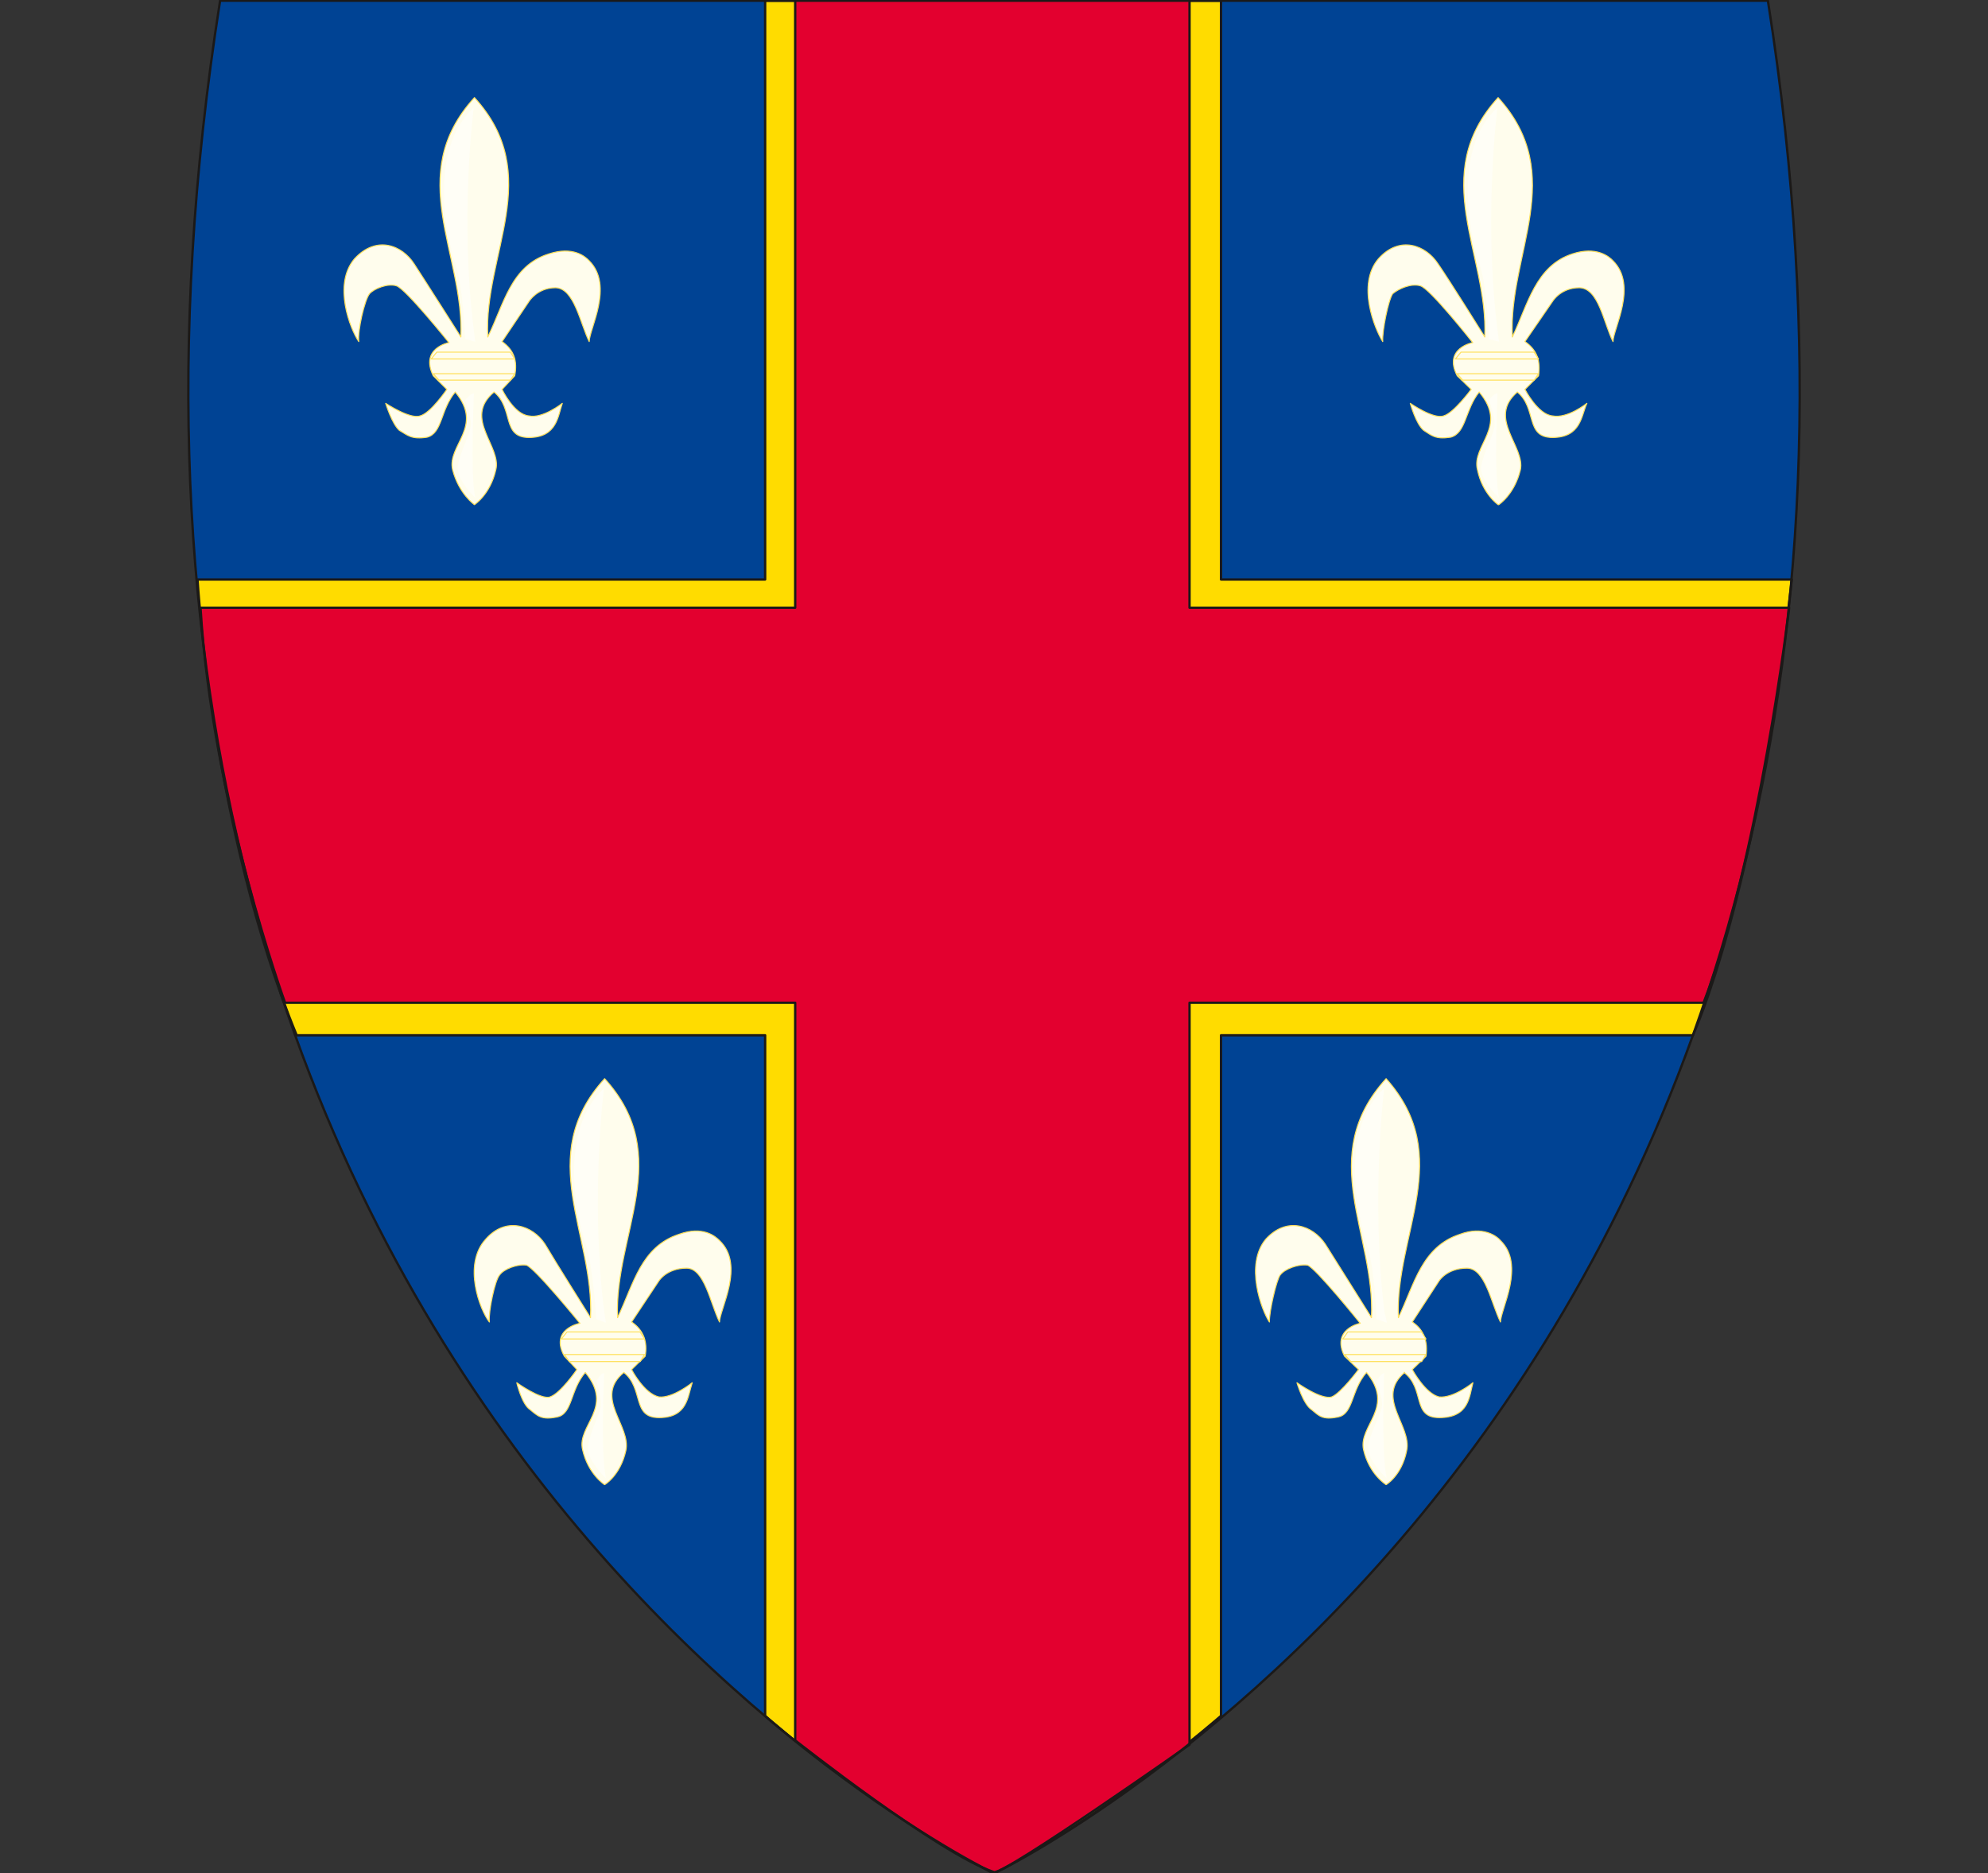 <svg xmlns="http://www.w3.org/2000/svg" xml:space="preserve" width="152.1mm" height="541.833" fill-rule="evenodd" stroke-linejoin="round" stroke-width="28.222" preserveAspectRatio="xMidYMid" version="1.2" viewBox="0 0 15210 14336"><rect x="0" y="0" width="15210" height="14336" fill="#333333" stroke="none"/><defs class="ClipPathGroup"><clipPath id="a" clipPathUnits="userSpaceOnUse"><path d="M0 0h15210v14336H0z"/></clipPath></defs><g class="SlideGroup"><g class="Slide" clip-path="url(#a)"><g class="Page"><g class="com.sun.star.drawing.ClosedBezierShape"><path fill="none" d="M1441 5h12330v14333H1441z" class="BoundingBox"/><path fill="#004394" d="M13526 5c1684 10696-5920 14332-5920 14332S1 10701 1684 5h11842Z"/></g><g class="com.sun.star.drawing.ClosedBezierShape"><path fill="none" d="M1501-4h12220v14353H1501z" class="BoundingBox"/><path fill="#FFDC00" d="M13709 4435H9342V5H5854v4430H1511s114 1923 759 3488h3584v5208s709 637 1745 1206c844-421 1743-1206 1743-1206V7923h3610s482-1029 757-3488Z"/><path fill="none" stroke="#1B1918" stroke-linejoin="miter" stroke-width="18" d="M13709 4435H9342V5H5854v4430H1511s114 1923 759 3488h3584v5208s709 637 1745 1206c844-421 1743-1206 1743-1206V7923h3610s482-1029 757-3488Z"/></g><g class="com.sun.star.drawing.ClosedBezierShape"><path fill="none" d="M1524-9h12177v14347H1524z" class="BoundingBox"/><path fill="#E3002F" d="M13034 7674H9101v5678s-1410 993-1496 975c-422-140-1521-1008-1521-1008V7674H2181s-556-1527-647-3023h4550V0h3017v4651h4588s-233 1941-655 3023Z"/><path fill="none" stroke="#1B1918" stroke-linejoin="miter" stroke-width="18" d="M13034 7674H9101v5678s-1410 993-1496 975c-422-140-1521-1008-1521-1008V7674H2181s-556-1527-647-3023h4550V0h3017v4651h4588s-233 1941-655 3023Z"/></g><g fill="none" class="com.sun.star.drawing.ClosedBezierShape"><path d="M1432-4h12348v14352H1432z" class="BoundingBox"/><path stroke="#1B1918" stroke-linejoin="miter" stroke-width="18" d="M13526 5c1684 10696-5920 14332-5920 14332S1 10701 1684 5h11842Z"/></g><g class="com.sun.star.drawing.ClosedBezierShape"><path fill="none" d="M2628 741h1970v3127H2628z" class="BoundingBox"/><path fill="#FFFDED" d="M3780 3000c-241 201 61 417 13 597-43 188-163 265-163 265s-119-82-167-267c-44-188 243-328 20-595-114 135-97 315-216 346-119 18-148-15-212-53-56-49-104-206-104-206s187 124 263 96c81-20 205-203 205-203l-104-104c-104-211 120-254 120-254s-337-420-403-435c-68-21-172 23-205 61-38 48-92 283-82 366-66-96-199-437-33-633 168-183 364-104 456 38 81 124 358 560 358 560 28-636-438-1238 104-1832 542 594 69 1196 102 1832 124-249 175-545 468-636 183-59 275 18 308 53 190 191 0 522 0 618-69-139-115-412-259-412-138 0-202 105-202 105l-206 307c92 66 119 148 97 262l-97 104s92 193 206 203c105 23 255-96 255-96-33 91-38 261-255 261-211 0-114-223-267-348Z"/><path fill="none" stroke="#FFE161" stroke-linejoin="miter" stroke-width="8" d="M3780 3000c-241 201 61 417 13 597-43 188-163 265-163 265s-119-82-167-267c-44-188 243-328 20-595-114 135-97 315-216 346-119 18-148-15-212-53-56-49-104-206-104-206s187 124 263 96c81-20 205-203 205-203l-104-104c-104-211 120-254 120-254s-337-420-403-435c-68-21-172 23-205 61-38 48-92 283-82 366-66-96-199-437-33-633 168-183 364-104 456 38 81 124 358 560 358 560 28-636-438-1238 104-1832 542 594 69 1196 102 1832 124-249 175-545 468-636 183-59 275 18 308 53 190 191 0 522 0 618-69-139-115-412-259-412-138 0-202 105-202 105l-206 307c92 66 119 148 97 262l-97 104s92 193 206 203c105 23 255-96 255-96-33 91-38 261-255 261-211 0-114-223-267-348Z"/></g><g class="com.sun.star.drawing.PolyPolygonShape"><path fill="none" d="M3290 2691h657v61h-657z" class="BoundingBox"/><path fill="#FFFDED" d="m3342 2695-43 52h639l-33-52h-563Z"/><path fill="none" stroke="#FFE161" stroke-linejoin="miter" stroke-width="8" d="m3342 2695-43 52h639l-33-52h-563Z"/></g><g class="com.sun.star.drawing.PolyPolygonShape"><path fill="none" d="M3306 2855h641v59h-641z" class="BoundingBox"/><path fill="#FFFDED" d="m3358 2909-43-49h623l-33 49h-547Z"/><path fill="none" stroke="#FFE161" stroke-linejoin="miter" stroke-width="8" d="m3358 2909-43-49h623l-33 49h-547Z"/></g><g class="com.sun.star.drawing.ClosedBezierShape"><path fill="none" d="M3396 823h241v1793h-241z" class="BoundingBox"/><path fill="#FFFEF6" d="M3625 823s-110 834 0 1701l10 91-76-20s-15-407-77-585c-59-173-216-857 143-1187Z"/></g><g class="com.sun.star.drawing.ClosedBezierShape"><path fill="none" d="M3502 3010h136v801h-136z" class="BoundingBox"/><path fill="#FFFEF6" d="M3626 3010s-29 631 10 799c0 0-158-147-131-255 20-109 98-239 98-310 0-67-44-181-44-181s38-53 67-53Z"/></g><g class="com.sun.star.drawing.ClosedBezierShape"><path fill="none" d="M10463 741h1969v3126h-1969z" class="BoundingBox"/><path fill="#FFFDED" d="M11609 3000c-234 201 63 417 23 597-46 188-165 265-165 265h-5s-120-82-158-267c-48-188 239-328 13-595-109 135-99 315-219 346-119 18-145-15-206-53-59-49-102-206-102-206s179 124 255 96c76-20 211-203 211-203l-107-104c-109-211 119-254 119-254s-331-420-402-435c-71-21-167 23-211 61-33 48-81 283-76 366-61-96-200-437-33-633 163-183 363-104 456 38 86 124 358 560 358 560 28-636-440-1238 102-1832 539 594 76 1196 109 1832 119-249 178-545 460-636 181-59 277 18 310 53 191 191 0 522 0 618-71-139-109-412-259-412-142 0-204 105-204 105l-211 307c94 66 120 148 104 262l-104 104s99 193 211 203c115 23 263-96 263-96-43 91-43 261-263 261-211 0-117-223-269-348Z"/><path fill="none" stroke="#FFE161" stroke-linejoin="miter" stroke-width="8" d="M11609 3000c-234 201 63 417 23 597-46 188-165 265-165 265h-5s-120-82-158-267c-48-188 239-328 13-595-109 135-99 315-219 346-119 18-145-15-206-53-59-49-102-206-102-206s179 124 255 96c76-20 211-203 211-203l-107-104c-109-211 119-254 119-254s-331-420-402-435c-71-21-167 23-211 61-33 48-81 283-76 366-61-96-200-437-33-633 163-183 363-104 456 38 86 124 358 560 358 560 28-636-440-1238 102-1832 539 594 76 1196 109 1832 119-249 178-545 460-636 181-59 277 18 310 53 191 191 0 522 0 618-71-139-109-412-259-412-142 0-204 105-204 105l-211 307c94 66 120 148 104 262l-104 104s99 193 211 203c115 23 263-96 263-96-43 91-43 261-263 261-211 0-117-223-269-348Z"/></g><g class="com.sun.star.drawing.PolyPolygonShape"><path fill="none" d="M11126 2691h654v61h-654z" class="BoundingBox"/><path fill="#FFFDED" d="m11178 2695-43 52h636l-34-52h-559Z"/><path fill="none" stroke="#FFE161" stroke-linejoin="miter" stroke-width="8" d="m11178 2695-43 52h636l-34-52h-559Z"/></g><g class="com.sun.star.drawing.PolyPolygonShape"><path fill="none" d="M11139 2855h641v59h-641z" class="BoundingBox"/><path fill="#FFFDED" d="m11191 2909-43-49h623l-33 49h-547Z"/><path fill="none" stroke="#FFE161" stroke-linejoin="miter" stroke-width="8" d="m11191 2909-43-49h623l-33 49h-547Z"/></g><g class="com.sun.star.drawing.ClosedBezierShape"><path fill="none" d="M11230 823h240v1793h-240z" class="BoundingBox"/><path fill="#FFFEF6" d="M11457 823s-108 834 0 1701l12 91-77-20s-12-407-76-585c-57-173-219-857 141-1187Z"/></g><g class="com.sun.star.drawing.ClosedBezierShape"><path fill="none" d="M11332 3010h139v801h-139z" class="BoundingBox"/><path fill="#FFFEF6" d="M11457 3010s-29 631 12 799c0 0-163-147-134-255 23-109 101-239 101-310 0-67-44-181-44-181s36-53 65-53Z"/></g><g class="com.sun.star.drawing.ClosedBezierShape"><path fill="none" d="M3624 8249h1974v3119H3624z" class="BoundingBox"/><path fill="#FFFDED" d="M4773 10503c-234 193 59 409 15 600-43 190-162 259-162 259s-126-79-169-269c-43-186 245-320 21-590-117 135-97 318-216 341-120 25-150-10-206-56-64-41-102-206-102-206s183 132 254 109c82-28 206-210 206-210l-96-102c-115-208 119-252 119-252s-343-422-409-445c-69-10-173 28-206 76-35 38-86 278-78 359-72-91-205-440-28-633 152-175 358-109 454 38 71 122 348 562 348 562 31-638-434-1235 108-1829 541 594 71 1191 99 1829 124-259 178-542 470-638 183-66 277 15 310 48 198 188 0 527 0 623-71-144-115-412-252-412-150 0-211 96-211 96l-210 316c91 61 124 153 104 262l-104 102s96 185 210 210c105 11 254-109 254-109-35 104-35 267-254 267-210 0-114-221-269-346Z"/><path fill="none" stroke="#FFE161" stroke-linejoin="miter" stroke-width="8" d="M4773 10503c-234 193 59 409 15 600-43 190-162 259-162 259s-126-79-169-269c-43-186 245-320 21-590-117 135-97 318-216 341-120 25-150-10-206-56-64-41-102-206-102-206s183 132 254 109c82-28 206-210 206-210l-96-102c-115-208 119-252 119-252s-343-422-409-445c-69-10-173 28-206 76-35 38-86 278-78 359-72-91-205-440-28-633 152-175 358-109 454 38 71 122 348 562 348 562 31-638-434-1235 108-1829 541 594 71 1191 99 1829 124-259 178-542 470-638 183-66 277 15 310 48 198 188 0 527 0 623-71-144-115-412-252-412-150 0-211 96-211 96l-210 316c91 61 124 153 104 262l-104 102s96 185 210 210c105 11 254-109 254-109-35 104-35 267-254 267-210 0-114-221-269-346Z"/></g><g class="com.sun.star.drawing.PolyPolygonShape"><path fill="none" d="M4286 10188h654v64h-654z" class="BoundingBox"/><path fill="#FFFDED" d="m4338 10193-43 54h636l-34-54h-559Z"/><path fill="none" stroke="#FFE161" stroke-linejoin="miter" stroke-width="8" d="m4338 10193-43 54h636l-34-54h-559Z"/></g><g class="com.sun.star.drawing.PolyPolygonShape"><path fill="none" d="M4310 10362h630v63h-630z" class="BoundingBox"/><path fill="#FFFDED" d="m4356 10420-38-54h613l-33 54h-542Z"/><path fill="none" stroke="#FFE161" stroke-linejoin="miter" stroke-width="8" d="m4356 10420-38-54h613l-33 54h-542Z"/></g><g class="com.sun.star.drawing.ClosedBezierShape"><path fill="none" d="M4393 8329h245v1795h-245z" class="BoundingBox"/><path fill="#FFFEF6" d="M4621 8329s-105 830 0 1697l15 97-74-28s-23-399-82-579c-61-178-219-857 141-1187Z"/></g><g class="com.sun.star.drawing.ClosedBezierShape"><path fill="none" d="M4498 10508h141v807h-141z" class="BoundingBox"/><path fill="#FFFEF6" d="M4622 10508s-29 633 15 806c0 0-163-150-136-259 18-115 97-240 97-309 0-66-35-175-35-175s30-63 59-63Z"/></g><g class="com.sun.star.drawing.ClosedBezierShape"><path fill="none" d="M9602 8249h1969v3119H9602z" class="BoundingBox"/><path fill="#FFFDED" d="M10747 10503c-229 193 58 409 15 600-38 190-157 259-157 259s-130-79-173-269c-38-186 244-320 23-590-119 135-99 318-218 341-120 25-146-10-202-56-64-41-112-206-112-206s184 132 265 109c71-28 206-210 206-210l-107-102c-104-208 120-252 120-252s-339-422-403-445c-71-10-175 28-210 76-28 38-84 278-82 359-61-91-189-440-28-633 158-175 358-109 456 38 76 122 353 562 353 562 31-638-430-1235 112-1829 532 594 66 1191 94 1829 124-259 178-542 471-638 177-66 282 15 310 48 193 188 0 527 0 623-72-144-115-412-257-412-151 0-212 96-212 96l-206 316c92 61 120 153 105 262l-105 102s100 185 206 210c110 11 258-109 258-109-28 104-28 267-258 267-211 0-106-221-269-346h5Z"/><path fill="none" stroke="#FFE161" stroke-linejoin="miter" stroke-width="8" d="M10747 10503c-229 193 58 409 15 600-38 190-157 259-157 259s-130-79-173-269c-38-186 244-320 23-590-119 135-99 318-218 341-120 25-146-10-202-56-64-41-112-206-112-206s184 132 265 109c71-28 206-210 206-210l-107-102c-104-208 120-252 120-252s-339-422-403-445c-71-10-175 28-210 76-28 38-84 278-82 359-61-91-189-440-28-633 158-175 358-109 456 38 76 122 353 562 353 562 31-638-430-1235 112-1829 532 594 66 1191 94 1829 124-259 178-542 471-638 177-66 282 15 310 48 193 188 0 527 0 623-72-144-115-412-257-412-151 0-212 96-212 96l-206 316c92 61 120 153 105 262l-105 102s100 185 206 210c110 11 258-109 258-109-28 104-28 267-258 267-211 0-106-221-269-346h5Z"/></g><g class="com.sun.star.drawing.PolyPolygonShape"><path fill="none" d="M10266 10188h653v64h-653z" class="BoundingBox"/><path fill="#FFFDED" d="m10312 10193-38 54h636l-34-54h-564Z"/><path fill="none" stroke="#FFE161" stroke-linejoin="miter" stroke-width="8" d="m10312 10193-38 54h636l-34-54h-564Z"/></g><g class="com.sun.star.drawing.PolyPolygonShape"><path fill="none" d="M10278 10362h641v63h-641z" class="BoundingBox"/><path fill="#FFFDED" d="m10335 10420-48-54h623l-33 54h-542Z"/><path fill="none" stroke="#FFE161" stroke-linejoin="miter" stroke-width="8" d="m10335 10420-48-54h623l-33 54h-542Z"/></g><g class="com.sun.star.drawing.ClosedBezierShape"><path fill="none" d="M10366 8329h247v1795h-247z" class="BoundingBox"/><path fill="#FFFEF6" d="M10590 8329s-102 830 0 1697l21 97-79-28s-13-399-77-579c-56-178-224-857 135-1187Z"/></g><g class="com.sun.star.drawing.ClosedBezierShape"><path fill="none" d="M10467 10508h145v807h-145z" class="BoundingBox"/><path fill="#FFFEF6" d="M10590 10508s-23 633 20 806c0 0-165-150-141-259 23-115 105-240 105-309 0-66-44-175-44-175s37-63 60-63Z"/></g></g></g></g></svg>

